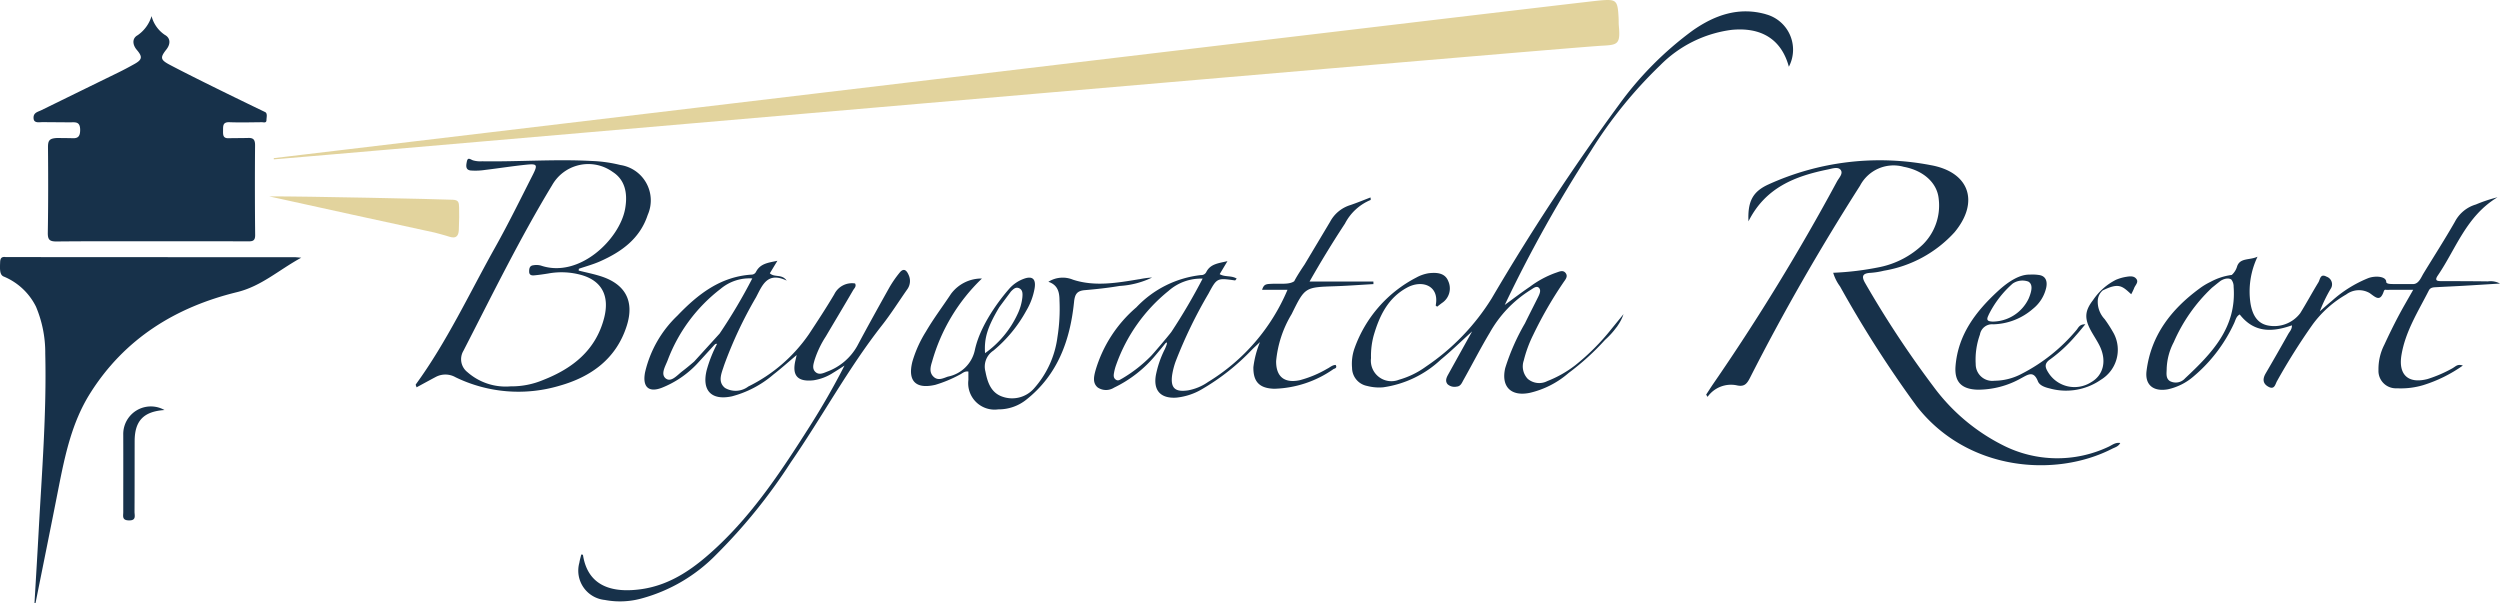 <svg xmlns="http://www.w3.org/2000/svg" xmlns:xlink="http://www.w3.org/1999/xlink" width="252.671" height="60.989" viewBox="0 0 252.671 60.989">
  <defs>
    <clipPath id="clip-path">
      <rect id="Rectangle_12270" data-name="Rectangle 12270" width="252.671" height="60.989" fill="none"/>
    </clipPath>
  </defs>
  <g id="logo" transform="translate(0 0)">
    <g id="Group_5184" data-name="Group 5184" transform="translate(0 0)" clip-path="url(#clip-path)">
      <path id="Path_220708" data-name="Path 220708" d="M15.318,1.623a3.271,3.271,0,0,0,1.339,1.9c.593.322.59.931.162,1.475-.65.824-.613,1.045.333,1.547,2.945,1.561,9.411,4.67,9.64,4.779.267.128.142.542.141.8,0,.346-.282.226-.481.228-1.084.01-2.169.041-3.25,0-.706-.03-.649.386-.657.853s0,.812.636.761L25,13.948c.567-.039.785.124.78.733q-.037,4.535.009,9.07c.007.617-.281.645-.753.643-2.485-.014-4.971-.007-7.456-.007-3.951,0-7.9-.02-11.854.018-.724.007-.906-.187-.894-.9.048-2.863.045-5.729.019-8.592-.006-.7.12-.931.934-.966l1.337.014c.607.041.979,0,.98-.82,0-.881-.48-.781-1.028-.776l-2.675-.02c-.335-.021-.938.16-1-.335-.077-.63.423-.694.8-.881q3.89-1.908,7.782-3.81c.542-.266,1.075-.551,1.6-.845.8-.445.844-.731.249-1.429-.451-.529-.49-1.172.078-1.482a3.611,3.611,0,0,0,1.411-1.937" transform="translate(-0.001 0)" fill="#17314a"/>
      <path id="Path_220709" data-name="Path 220709" d="M27.673,15.983C30.019,15.706,159.222.28,161.587.058c1.808-.17,1.907-.063,2.007,1.722.016.285,0,.574.028.858.168,1.834-.128,1.9-1.684,1.981C157.82,4.832,28.15,16.105,27.679,16.105a.831.831,0,0,0-.006-.122" transform="translate(-0.006 0)" fill="#e2d39d"/>
      <path id="Path_220710" data-name="Path 220710" d="M3.484,60.979c.141-2.409.29-4.82.42-7.229.326-6,.813-12,.67-18.017A11.947,11.947,0,0,0,3.637,31a6.35,6.35,0,0,0-3.3-3.062c-.38-.191-.349-.757-.325-1.422.015-.407.138-.582.546-.532C.621,25.992,20.12,26,29.8,26c.116,0,.231.017.645.05-2.313,1.27-4.036,2.882-6.5,3.483-6.2,1.517-11.358,4.7-14.838,10.231-1.833,2.914-2.526,6.2-3.181,9.51C5.158,53.186,4.366,57.089,3.582,61l-.1-.014" transform="translate(0 -0.005)" fill="#17314a"/>
      <path id="Path_220711" data-name="Path 220711" d="M185.318,27.572a29.532,29.532,0,0,0,4.741-.582,8.9,8.9,0,0,0,4.326-2.282,5.547,5.547,0,0,0,1.593-4.618c-.162-1.649-1.593-2.867-3.534-3.228a3.823,3.823,0,0,0-4.414,1.906c-4.017,6.3-7.741,12.759-11.122,19.418-.318.625-.586.934-1.345.76a2.9,2.9,0,0,0-2.944,1.167l-.142-.225c.23-.352.454-.709.691-1.057a219.513,219.513,0,0,0,12.525-20.475c.2-.375.664-.812.374-1.184-.265-.342-.851-.131-1.274-.045-3.3.674-6.316,1.81-8.04,5.248-.094-2.043.452-3.014,2.014-3.729a27.157,27.157,0,0,1,16.414-1.95c3.907.7,4.939,3.721,2.4,6.779a12.4,12.4,0,0,1-7.152,3.891,7.715,7.715,0,0,1-1.318.211c-.835.044-.971.344-.548,1.064a102.164,102.164,0,0,0,6.876,10.418,19.731,19.731,0,0,0,7.007,5.931,12.111,12.111,0,0,0,10.685.172c.358-.158.683-.468,1.2-.387-.2.374-.546.441-.831.587-5.752,2.945-14.632,2.25-19.744-4.3a115.794,115.794,0,0,1-7.749-12.111,4.443,4.443,0,0,1-.69-1.377" transform="translate(-0.038 -0.003)" fill="#17314a"/>
      <path id="Path_220712" data-name="Path 220712" d="M27.2,19.851c3.767-.012,16.9.27,18.578.342.6.026.61.3.629.78.019.455.012,1.467-.029,2.283-.057,1.144-.936.653-1.308.564s-.768-.231-1.121-.307Q35.578,21.7,27.2,19.851" transform="translate(-0.006 -0.004)" fill="#e2d39d"/>
      <path id="Path_220713" data-name="Path 220713" d="M16.62,41.452c-2.114.143-3,1.1-3.008,3.119-.005,2.386,0,4.772-.013,7.158,0,.4.2.9-.585.876-.7-.019-.554-.447-.554-.83,0-2.609.009-5.218,0-7.827a2.791,2.791,0,0,1,4.164-2.5" transform="translate(-0.003 -0.009)" fill="#17314a"/>
      <path id="Path_220714" data-name="Path 220714" d="M62.73,16.685a14.192,14.192,0,0,0-2.92-.413c-3.7-.2-7.386.091-11.081.032a2.65,2.65,0,0,1-.933-.1c-.284-.115-.51-.34-.607.144-.077.385-.148.83.4.887a6.469,6.469,0,0,0,1.425-.055c1.389-.166,2.771-.386,4.162-.529,1.132-.117,1.2-.006.675,1.035-1.25,2.459-2.464,4.941-3.813,7.345-2.6,4.644-4.856,9.5-8.005,13.825-.031.043.04.161.078.293.667-.361,1.3-.71,1.939-1.048a2.072,2.072,0,0,1,2,.03,14.537,14.537,0,0,0,10.5.86c3.2-.9,5.749-2.726,6.808-6.074.79-2.5-.157-4.217-2.665-5.007-.722-.227-1.469-.376-2.2-.56.007-.061.013-.122.02-.183.71-.244,1.441-.439,2.125-.742,2.185-.967,4.047-2.3,4.834-4.7a3.618,3.618,0,0,0-2.736-5.041m.455,4.414c-.545,3.085-4.645,7.073-8.526,5.742a1.794,1.794,0,0,0-.758-.026c-.367.042-.42.327-.418.636,0,.365.258.407.522.382.473-.045.945-.112,1.415-.189a7.46,7.46,0,0,1,3.4.17c2.018.6,2.817,2.115,2.236,4.347-.848,3.251-3.189,5.086-6.161,6.249a8.233,8.233,0,0,1-3.285.642,5.849,5.849,0,0,1-4.371-1.442,1.654,1.654,0,0,1-.4-2.147c2.9-5.638,5.687-11.336,8.978-16.764a4.205,4.205,0,0,1,5.741-1.556,3.966,3.966,0,0,1,.374.241c1.17.75,1.55,2.035,1.253,3.715" transform="translate(-0.009 -0.003)" fill="#17314a"/>
      <path id="Path_220715" data-name="Path 220715" d="M91.826,27.749c-.236-.522-.534-.634-.9-.174A11.219,11.219,0,0,0,89.9,29.06c-1.1,1.965-2.194,3.936-3.254,5.924a5.789,5.789,0,0,1-3.063,2.592c-.38.159-.816.351-1.165.015s-.191-.781-.085-1.174a9.873,9.873,0,0,1,1.139-2.4c.92-1.559,1.853-3.109,2.761-4.674.115-.2.363-.387.2-.689a1.988,1.988,0,0,0-2.1,1.093c-.81,1.366-1.683,2.7-2.555,4.021a16.016,16.016,0,0,1-6.134,5.3,2.126,2.126,0,0,1-2.346.152c-.8-.626-.336-1.544-.1-2.305a42.107,42.107,0,0,1,3.232-6.876c.64-1.225,1.145-2.6,3.09-1.674-.486-.7-1.222-.286-1.7-.739l.763-1.263c-.879.192-1.717.252-2.161,1.115a.508.508,0,0,1-.458.283c-3.149.2-5.431,2-7.486,4.145a11.487,11.487,0,0,0-3.266,5.714c-.291,1.487.353,2.107,1.724,1.563a9.927,9.927,0,0,0,3.48-2.355l.2-.216c.065-.071.13-.14.194-.212.46-.5,1.183-1.294,1.357-1.488a1.447,1.447,0,0,1,.151-.142.892.892,0,0,1,.171-.016,13.406,13.406,0,0,0-1.052,2.661c-.509,2.065.477,3.093,2.557,2.645a10.561,10.561,0,0,0,4.182-2.2c.773-.6,1.5-1.253,2.353-1.972-.058.258-.083.374-.111.489-.386,1.574.187,2.236,1.8,2.066a5.029,5.029,0,0,0,2.03-.781c.379-.225.745-.471,1.117-.707-1.1,2.153-2.274,4.19-3.534,6.173-2.73,4.3-5.526,8.559-9.264,12.081-2.22,2.092-4.644,3.918-7.781,4.348-2.47.338-5.323-.008-5.854-3.471,0-.019-.1-.024-.171-.039-.067.28-.151.555-.194.835a2.977,2.977,0,0,0,2.571,3.759A8.162,8.162,0,0,0,64.82,60.5a16.6,16.6,0,0,0,7.628-4.491,55.553,55.553,0,0,0,7.48-9.264c3.159-4.574,5.8-9.5,9.241-13.882.9-1.148,1.682-2.389,2.518-3.587a1.438,1.438,0,0,0,.138-1.527M67.331,38.28c-.59-.428-.086-1.229.149-1.829a16.337,16.337,0,0,1,5.371-7.257,4.523,4.523,0,0,1,3.194-1.048,54.635,54.635,0,0,1-3.3,5.571l-2.581,2.838c-.4.342-.808.681-1.226,1-.477.369-1.083,1.1-1.609.722" transform="translate(-0.013 -0.005)" fill="#17314a"/>
      <path id="Path_220716" data-name="Path 220716" d="M115.167,28.224c-2.235.371-4.508.771-6.705.049a2.708,2.708,0,0,0-2.484.214c.953.317,1.123,1.047,1.123,1.9a18.174,18.174,0,0,1-.209,3.706,9.649,9.649,0,0,1-2.391,5.2,2.946,2.946,0,0,1-3.154.809c-1.152-.388-1.515-1.421-1.73-2.538a1.93,1.93,0,0,1,.8-2.119,13.882,13.882,0,0,0,3.321-4.025,6.654,6.654,0,0,0,.854-2.307c.138-.9-.223-1.245-1.08-.935A3.608,3.608,0,0,0,102,29.214l-.032.037-.008.009c-.127.15-2.788,3.134-3.417,6.145a3.467,3.467,0,0,1-2.728,2.667c-.468.158-.978.447-1.437.016s-.323-1-.158-1.518a18.607,18.607,0,0,1,5.045-8.415,3.835,3.835,0,0,0-3.128,1.553c-.839,1.271-1.764,2.488-2.532,3.807a12.06,12.06,0,0,0-1.367,3.025c-.508,1.977.336,2.816,2.308,2.362A12.828,12.828,0,0,0,97,37.883c.277-.128.506-.393.894-.323v.849a2.665,2.665,0,0,0,3.015,2.971,4.471,4.471,0,0,0,2.829-.974c3.188-2.521,4.441-6.013,4.835-9.884.081-.8.313-1.127,1.095-1.192,1.172-.1,2.344-.227,3.5-.423a8.675,8.675,0,0,0,3.29-.851,8.255,8.255,0,0,0-1.292.175M101.028,31.04c.015-.025,1.168-1.577,1.168-1.577.253-.251.485-.484.83-.324.376.175.353.572.324.915a5.208,5.208,0,0,1-.5,1.722A10,10,0,0,1,99.577,35.7c-.09-1.454.186-2.555,1.446-4.659" transform="translate(-0.02 -0.006)" fill="#17314a"/>
      <path id="Path_220717" data-name="Path 220717" d="M134.192,37.254a11.024,11.024,0,0,1-2.8,1.176c-1.561.332-2.409-.36-2.39-1.936a11.155,11.155,0,0,1,1.57-4.749c1.338-2.727,1.353-2.709,4.364-2.811,1.3-.044,2.6-.142,3.9-.216,0-.088,0-.175-.006-.263h-6.449c1.2-2.108,2.357-4,3.577-5.853a5.119,5.119,0,0,1,2.6-2.39,1.183,1.183,0,0,0-.018-.252c-.692.264-1.354.538-2.03.769a3.468,3.468,0,0,0-2.055,1.691l-2.587,4.331s-.713,1.041-1.038,1.678c-.519.36-1.4.217-2.235.258-.6.029-.828.016-1.014.61h2.568a20.021,20.021,0,0,1-8.029,9.315,5.125,5.125,0,0,1-2.009.844c-1.336.2-1.8-.235-1.618-1.558a7.425,7.425,0,0,1,.357-1.376,46.868,46.868,0,0,1,3.315-6.842c.857-1.6.876-1.586,2.681-1.334.031,0,.073-.074.172-.18-.525-.344-1.191-.133-1.722-.456l.788-1.313c-.911.219-1.729.271-2.145,1.109a.564.564,0,0,1-.548.3,10.583,10.583,0,0,0-6.517,3.26,13.321,13.321,0,0,0-4.134,6.4c-.152.577-.312,1.245.231,1.7a1.5,1.5,0,0,0,1.639.022A12.492,12.492,0,0,0,116.82,35.9c.021-.023.732-.864.967-1.174.378-.377.057.376-.035.568a10.2,10.2,0,0,0-.9,2.6c-.28,1.554.452,2.391,2.036,2.3a6.285,6.285,0,0,0,2.607-.85,22.672,22.672,0,0,0,5.075-4.012c.2-.2.415-.393.8-.754a9.731,9.731,0,0,0-.667,2.525c-.028,1.495.621,2.15,2.106,2.192a10.91,10.91,0,0,0,5.975-1.979c.115-.07.424-.093.237-.427-.326,0-.562.229-.831.371m-20.772,1.012c-.177.094-.376.271-.616.106-.26-.178-.228-.444-.185-.69a4.709,4.709,0,0,1,.223-.826,16.779,16.779,0,0,1,5.277-7.449,4.956,4.956,0,0,1,3.456-1.249,59.515,59.515,0,0,1-3.164,5.393c-.354.471-1.915,2.3-2.063,2.436a14.039,14.039,0,0,1-2.924,2.278" transform="translate(-0.025 -0.004)" fill="#17314a"/>
      <path id="Path_220718" data-name="Path 220718" d="M178.484,1.433c-2.728-.765-5.146.09-7.369,1.644a34.09,34.09,0,0,0-7.5,7.565,228.935,228.935,0,0,0-12.821,19.512,22.793,22.793,0,0,1-6.636,6.89,8.6,8.6,0,0,1-2.729,1.333,2.075,2.075,0,0,1-2.833-2.183,7.871,7.871,0,0,1,.265-2.265c.579-2,1.447-3.819,3.385-4.865,1.548-.835,3.279-.171,2.889,1.8-.005.026.07.069.141.135.158-.12.328-.257.5-.382a1.76,1.76,0,0,0,.623-2.211c-.328-.841-1.193-.881-1.97-.791a3.815,3.815,0,0,0-1.252.435,12.931,12.931,0,0,0-6.249,7.155,4.679,4.679,0,0,0-.247,1.974,1.872,1.872,0,0,0,1.531,1.829,4.746,4.746,0,0,0,1.61.137,10.7,10.7,0,0,0,5.837-2.807c1.021-.834,1.964-1.763,3.155-2.842l-.352.632q-1.041,1.872-2.079,3.745c-.174.315-.314.664-.034.973a1.049,1.049,0,0,0,.9.229c.425-.028.543-.415.707-.7.887-1.577,1.709-3.192,2.639-4.742a12.025,12.025,0,0,1,4.1-4.311c.261-.155.6-.464.848-.252.282.246.087.655-.07.973-.437.882-.891,1.754-1.32,2.639a22.048,22.048,0,0,0-1.992,4.515c-.436,1.875.575,2.9,2.482,2.507a9.128,9.128,0,0,0,3.932-2.014l.009-.006a25.474,25.474,0,0,0,3.673-3.341,7.954,7.954,0,0,0,1.129-1.241l.008-.009a1,1,0,0,0,.143-.2,4.333,4.333,0,0,0,.578-1.141l-1.23,1.511a22.9,22.9,0,0,1-3.656,3.66,11.283,11.283,0,0,1-2.813,1.592,1.79,1.79,0,0,1-1.97-.217,1.822,1.822,0,0,1-.412-1.859,12.533,12.533,0,0,1,.95-2.585,40.954,40.954,0,0,1,3.038-5.279c.187-.283.5-.6.268-.945-.276-.412-.7-.156-1.048-.05a9.93,9.93,0,0,0-2.587,1.4c-.866.586-1.7,1.224-2.542,1.838a135.865,135.865,0,0,1,8.7-15.557A45.025,45.025,0,0,1,167.822,6.6a12.372,12.372,0,0,1,7.205-3.58c3.017-.3,5.052.954,5.8,3.725a3.705,3.705,0,0,0-2.337-5.306" transform="translate(-0.03 0)" fill="#17314a"/>
      <path id="Path_220719" data-name="Path 220719" d="M215.976,28.215c-.248-.359-.695-.286-1.059-.227a4.371,4.371,0,0,0-.939.265l-.032.009a6.068,6.068,0,0,0-2.359,2.073c-.955,1.226-.85,2.033-.04,3.4.227.382.465.758.668,1.153.784,1.528.448,3.026-.826,3.749a3.119,3.119,0,0,1-4.3-.938c-.329-.518-.508-.929.188-1.393a14.853,14.853,0,0,0,2.578-2.4c.3-.328.577-.682.95-1.125-.608-.006-.7.357-.892.576a17.814,17.814,0,0,1-5.544,4.43,5.944,5.944,0,0,1-2.743.7,1.677,1.677,0,0,1-1.885-1.441,1.581,1.581,0,0,1-.015-.238,7.526,7.526,0,0,1,.428-2.989,1.242,1.242,0,0,1,1.349-1.035,6.336,6.336,0,0,0,4-1.561,3.8,3.8,0,0,0,1.347-2.137c.136-.633-.025-1.2-.756-1.29a4.445,4.445,0,0,0-.893-.036c-.487-.009-1.523.1-3.214,1.651-2.26,2.079-4.041,4.415-4.3,7.586-.129,1.618.616,2.348,2.24,2.394a8.876,8.876,0,0,0,4.375-1.15c.682-.355,1.264-.831,1.711.3.167.424.707.612,1.187.722a6.178,6.178,0,0,0,5.188-.883,3.54,3.54,0,0,0,1.29-4.677,13.687,13.687,0,0,0-.922-1.444,2.557,2.557,0,0,1-.691-1.926,1.453,1.453,0,0,1,.5-.974c1.621-.8,1.957-.458,2.876.386a5.681,5.681,0,0,0,.287-.593c.1-.311.485-.6.247-.941m-14.944,3.617a10.228,10.228,0,0,1,2.435-3.164,1.757,1.757,0,0,1,1.576-.2c.426.247.424.8.036,1.716a4.063,4.063,0,0,1-3.643,2.329c-.538-.026-.667-.157-.4-.676" transform="translate(-0.044 -0.006)" fill="#17314a"/>
      <path id="Path_220720" data-name="Path 220720" d="M248.011,37.169a13.183,13.183,0,0,1-2.611,1.142c-1.946.509-2.967-.421-2.642-2.41.393-2.4,1.694-4.424,2.768-6.539.158-.311.454-.316.739-.332.89-.05,1.782-.086,2.671-.137,1.2-.068,2.393-.145,3.783-.231a2,2,0,0,0-1.221-.219c-1.561-.02-3.122-.023-4.683-.026-.415,0-.75-.029-.385-.564,1.845-2.7,2.872-6.007,6.039-7.912a14.754,14.754,0,0,0-2.189.731,3.5,3.5,0,0,0-2.124,1.753c-1.008,1.764-2.108,3.474-3.166,5.21-.234.383-.463,1.028-.991,1.076h-2.131c-.28,0-.648-.026-.648-.215,0-.563-1.064-.647-1.792-.392a12.435,12.435,0,0,0-3.7,2.309c-.416.341-.814.7-1.221,1.056a15.166,15.166,0,0,1,1.079-2.244.819.819,0,0,0-.177-1.145.842.842,0,0,0-.223-.115c-.638-.347-.643.286-.819.572-.63,1.029-1.2,2.092-1.837,3.118a3.3,3.3,0,0,1-3.292,1.24c-.959-.2-1.524-.928-1.739-2.247a8.15,8.15,0,0,1,.715-4.7c-.812.376-1.769.087-2.067.986a1.835,1.835,0,0,1-.538.858,6.12,6.12,0,0,0-2.146.7,6.527,6.527,0,0,0-1.122.678c-2.842,2.087-4.9,4.725-5.345,8.323-.178,1.426.7,2.109,2.139,1.86a5.841,5.841,0,0,0,2.616-1.309,15.485,15.485,0,0,0,4.078-5.337c.158-.313.207-.721.586-.922,1.451,1.87,3.293,1.8,5.272,1.1.021.4-.232.628-.378.888q-1.117,1.993-2.271,3.967c-.326.56-.311,1.045.3,1.366s.677-.317.853-.6a63.249,63.249,0,0,1,3.6-5.719,11,11,0,0,1,3.394-3.028,2.148,2.148,0,0,1,2.349-.142c.6.421,1.064.944,1.434-.155.082-.243.2-.159.3-.161.876-.013,1.753-.007,2.678-.007-.512.909-1.041,1.8-1.525,2.719s-.947,1.866-1.384,2.814a5.393,5.393,0,0,0-.6,2.57,1.759,1.759,0,0,0,1.662,1.851,1.65,1.65,0,0,0,.211,0,7.885,7.885,0,0,0,2.64-.316,14.209,14.209,0,0,0,4.014-1.982c-.539-.186-.728.094-.962.213M220.883,38.25a1.261,1.261,0,0,1-1.5.284c-.485-.281-.35-.845-.35-1.308a6.153,6.153,0,0,1,.715-2.643,16.7,16.7,0,0,1,3.862-5.5c.068-.051.669-.549.895-.712.659-.383,1.011-.151,1.059-.115a1.149,1.149,0,0,1,.233.734c.318,4.137-2.224,6.738-4.913,9.257" transform="translate(-0.048 -0.004)" fill="#17314a"/>
    </g>
  </g>
</svg>
